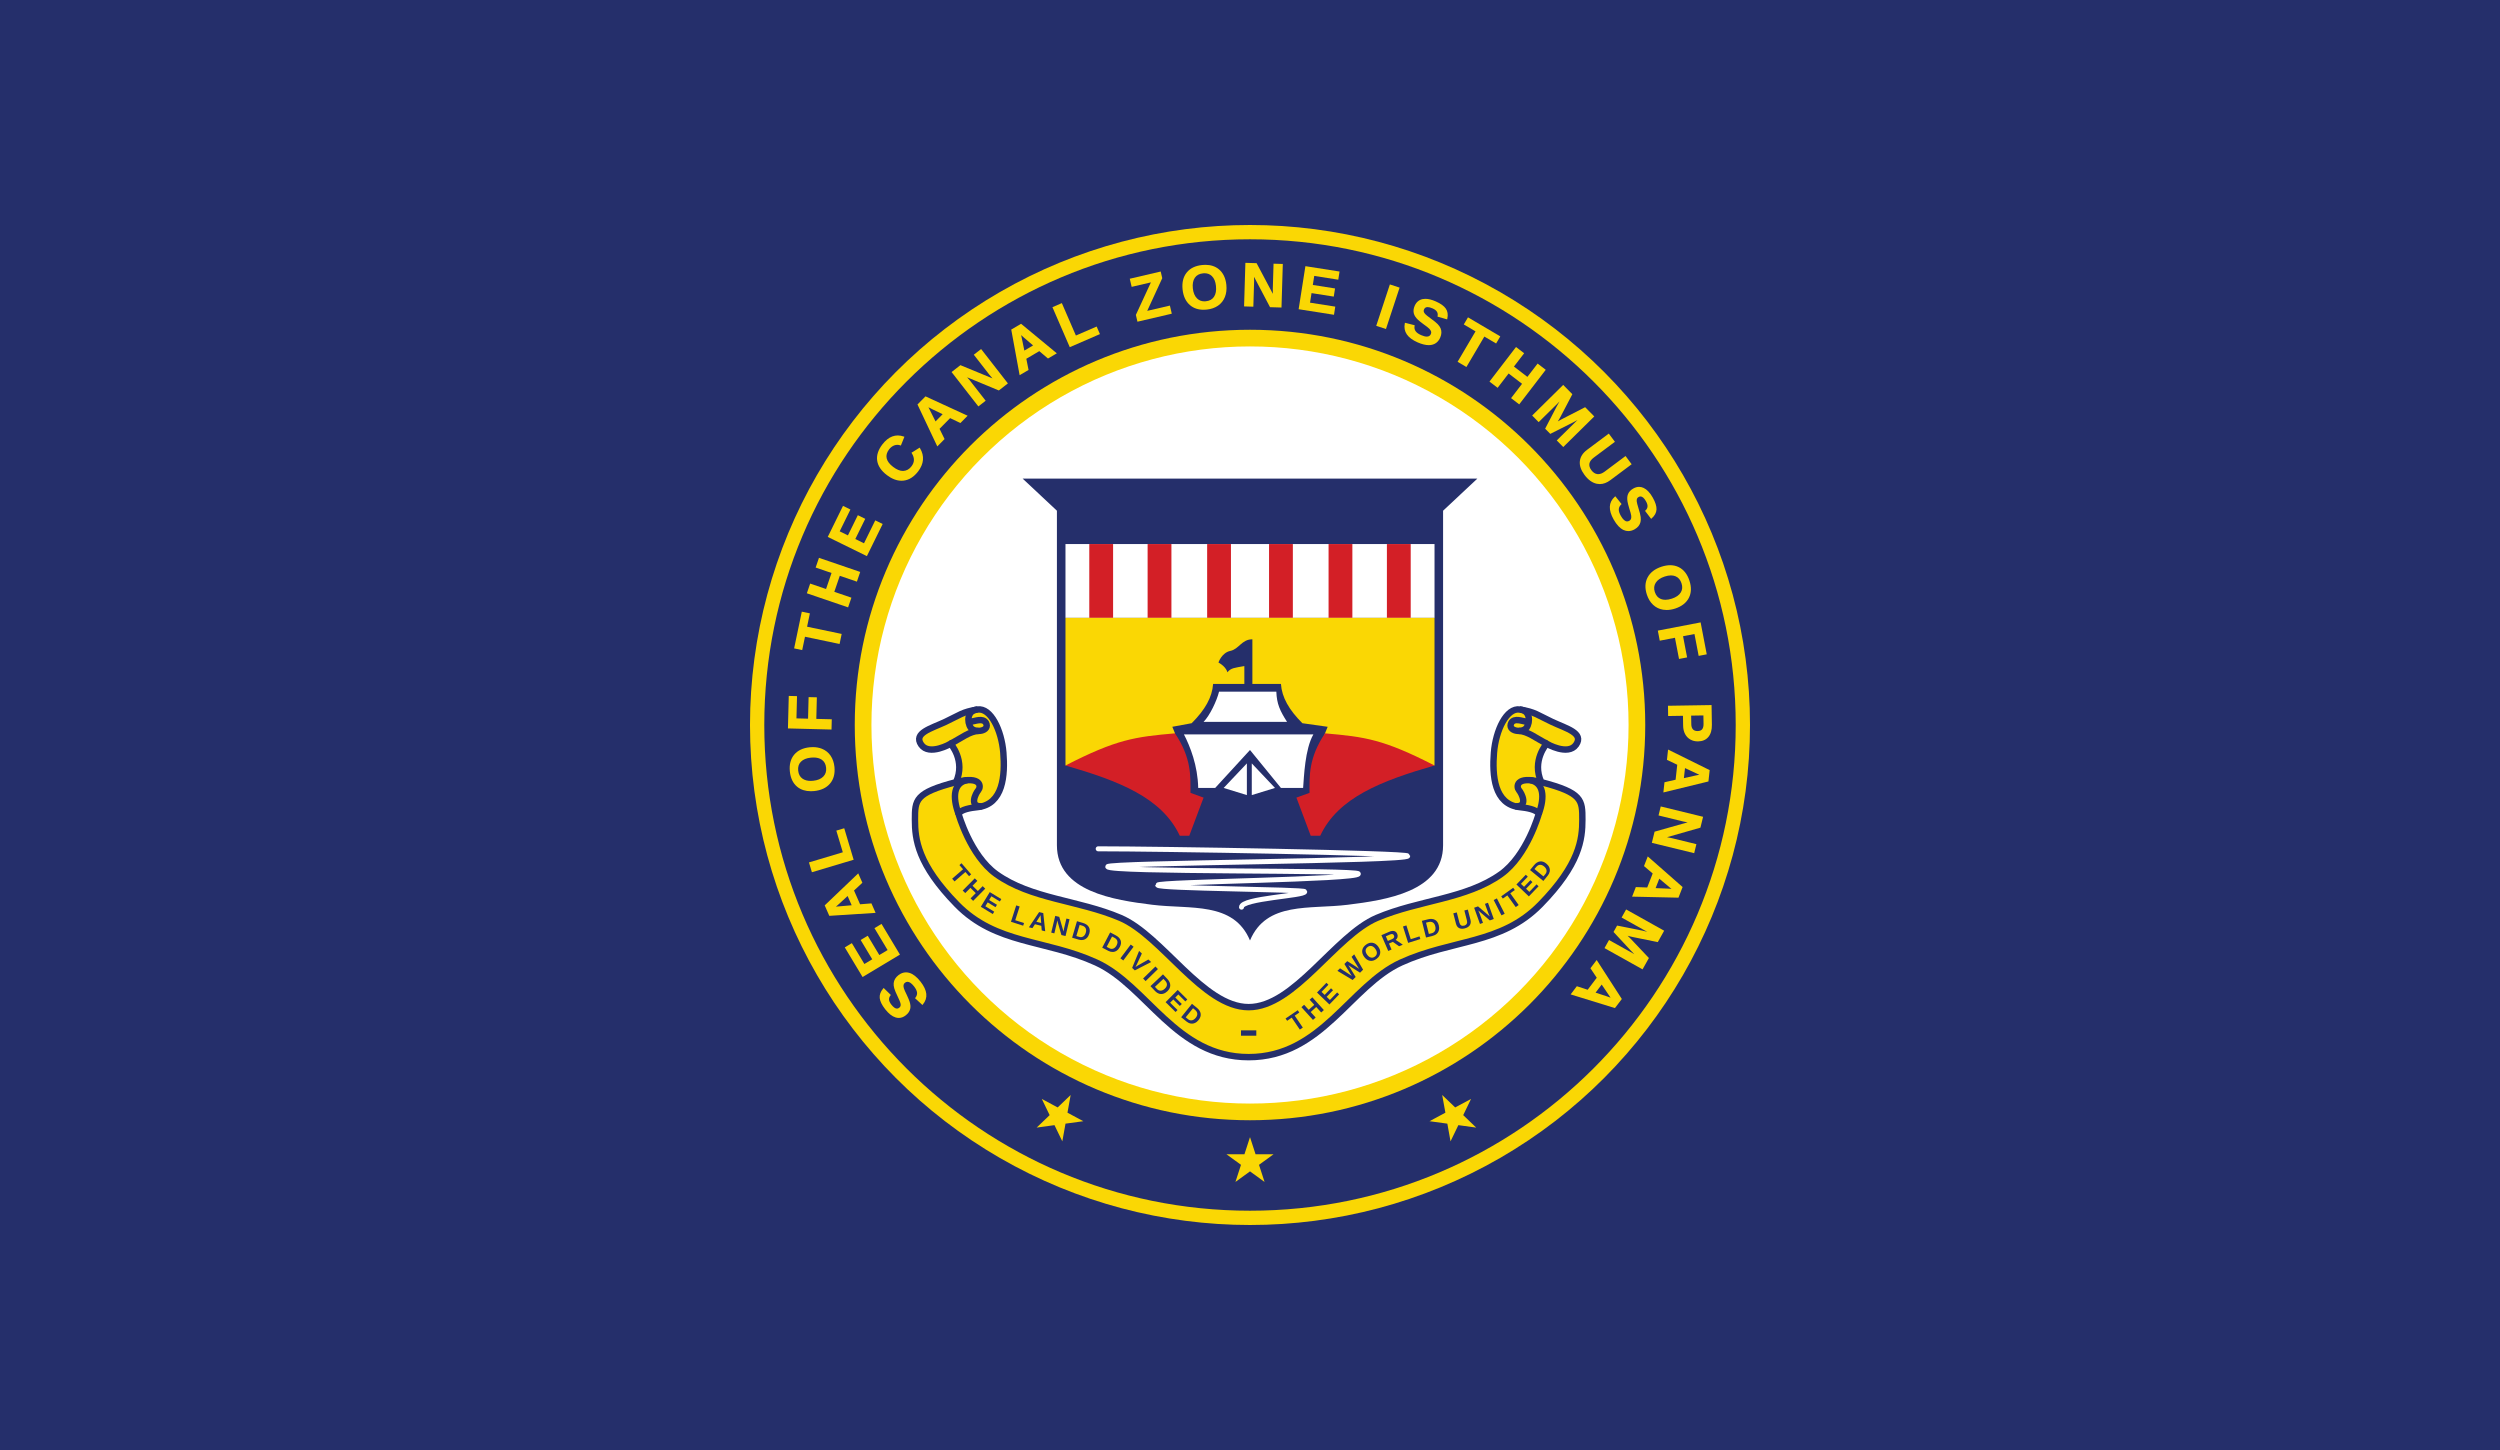 <svg xmlns="http://www.w3.org/2000/svg" xmlns:xlink="http://www.w3.org/1999/xlink" version="1.1" id="Layer_1" x="0px" y="0px" enable-background="new 0 0 350 203" xml:space="preserve" viewBox="0 0 350 203">
<g id="Layer_5">
	<rect fill="#252F6B" width="350" height="203"/>
</g>
<g id="Ring">
	<circle fill="#FAD704" cx="175" cy="101.5" r="70"/>
	<path fill="#252F6B" d="M175,33.5c-37.555,0-68,30.445-68,68c0,37.557,30.445,68,68,68c37.557,0,68-30.443,68-68   C243,63.945,212.557,33.5,175,33.5z M175,156.834c-30.56,0-55.334-24.773-55.334-55.334c0-30.56,24.774-55.334,55.334-55.334   c30.561,0,55.334,24.774,55.334,55.334C230.334,132.061,205.561,156.834,175,156.834z"/>
	<circle fill="#FFFFFF" cx="175" cy="101.5" r="53"/>
	<polygon fill="#FAD704" points="175,159.199 175.777,161.596 178.298,161.596 176.26,163.076 177.038,165.473 175,163.991    172.961,165.473 173.74,163.076 171.702,161.596 174.222,161.596  "/>
	<polygon fill="#FAD704" points="201.906,153.298 203.725,155.042 205.945,153.852 204.85,156.119 206.667,157.863 204.171,157.521    203.074,159.79 202.628,157.311 200.132,156.969 202.354,155.777  "/>
	<polygon fill="#FAD704" points="149.893,153.298 148.074,155.042 145.854,153.852 146.95,156.119 145.132,157.863 147.628,157.521    148.725,159.79 149.171,157.311 151.667,156.969 149.446,155.777  "/>
	<g>
		<path fill="#FAD704" d="M125.834,142.511c-0.146,0-0.296-0.022-0.447-0.067c-0.488-0.147-0.98-0.534-1.461-1.151    c-0.46-0.589-0.717-1.115-0.764-1.562c-0.048-0.457,0.114-0.906,0.482-1.334l0.069-0.08l1.007,0.979l-0.057,0.071    c-0.146,0.183-0.213,0.378-0.2,0.578c0.014,0.207,0.123,0.443,0.326,0.703c0.288,0.369,0.553,0.557,0.788,0.557l0,0    c0.109,0,0.213-0.04,0.317-0.121s0.165-0.169,0.188-0.27c0.025-0.106,0.018-0.236-0.021-0.385    c-0.04-0.158-0.167-0.457-0.375-0.892c-0.255-0.522-0.421-0.92-0.493-1.181c-0.074-0.271-0.1-0.504-0.079-0.713    s0.086-0.41,0.195-0.598c0.11-0.188,0.268-0.361,0.469-0.52c0.336-0.262,0.693-0.396,1.059-0.396c0.155,0,0.313,0.022,0.472,0.071    c0.523,0.154,1.052,0.57,1.573,1.238c0.475,0.609,0.744,1.183,0.799,1.701c0.056,0.53-0.104,1.027-0.474,1.479l-0.067,0.082    l-1.035-0.954l0.056-0.072c0.182-0.236,0.255-0.472,0.226-0.72c-0.031-0.252-0.17-0.537-0.414-0.851    c-0.338-0.434-0.648-0.652-0.921-0.652c-0.124,0-0.24,0.044-0.356,0.135c-0.113,0.088-0.178,0.189-0.198,0.311    c-0.022,0.129-0.009,0.281,0.041,0.453c0.052,0.181,0.194,0.504,0.423,0.963c0.194,0.42,0.318,0.717,0.376,0.896    c0.059,0.181,0.099,0.356,0.118,0.524c0.02,0.172,0.012,0.342-0.025,0.505c-0.038,0.161-0.107,0.319-0.208,0.472    s-0.238,0.297-0.411,0.432C126.502,142.389,126.173,142.511,125.834,142.511z"/>
		<polygon fill="#FAD704" points="118.27,132.636 119.26,132.04 121.013,134.96 122.113,134.3 120.492,131.6 121.482,131.004     123.104,133.705 124.264,133.009 122.423,129.941 123.413,129.348 125.994,133.645 120.762,136.785   "/>
		<path fill="#FAD704" d="M115.459,126.753l4.695-4.483l0.578,1.314l-1.17,1.087l0.848,1.929l1.591-0.127l0.583,1.328l-6.482,0.416    L115.459,126.753z M117.45,126.563l-0.426,0.373l0.117-0.016c0.128-0.016,0.827-0.076,2.094-0.182l-0.57-1.297L117.45,126.563z"/>
		<polygon fill="#FAD704" points="113.253,120.738 117.993,119.32 117.085,116.286 118.192,115.956 119.511,120.365     113.666,122.113   "/>
		<path fill="#FAD704" d="M113.516,110.771c-0.755,0-1.392-0.205-1.892-0.609c-0.599-0.485-0.95-1.215-1.045-2.17    c-0.095-0.954,0.109-1.739,0.606-2.336c0.496-0.594,1.231-0.944,2.186-1.039c0.149-0.016,0.295-0.021,0.437-0.021    c0.454,0,0.877,0.077,1.259,0.23c0.505,0.201,0.914,0.527,1.214,0.968c0.299,0.438,0.481,0.972,0.543,1.586    c0.094,0.946-0.115,1.729-0.623,2.324c-0.506,0.596-1.253,0.946-2.22,1.044C113.821,110.764,113.666,110.771,113.516,110.771z     M113.888,106.05c-0.119,0-0.243,0.007-0.373,0.021c-0.607,0.061-1.072,0.252-1.384,0.568c-0.311,0.316-0.437,0.721-0.386,1.237    c0.052,0.522,0.254,0.899,0.62,1.147c0.293,0.201,0.673,0.304,1.126,0.304c0.111,0,0.227-0.007,0.347-0.019    c0.618-0.062,1.094-0.258,1.416-0.582c0.321-0.324,0.453-0.729,0.403-1.232c-0.052-0.523-0.256-0.898-0.625-1.146    C114.738,106.15,114.353,106.05,113.888,106.05z"/>
		<polygon fill="#FAD704" points="110.312,101.98 110.427,97.429 111.582,97.458 111.503,100.574 113.129,100.615 113.205,97.596     114.36,97.625 114.284,100.644 116.449,100.699 116.413,102.135   "/>
		<polygon fill="#FAD704" points="111.178,90.774 112.252,85.633 113.383,85.87 112.992,87.739 117.834,88.751 117.541,90.157     112.699,89.144 112.309,91.01   "/>
		<polygon fill="#FAD704" points="112.959,83.06 113.423,81.701 115.647,82.461 116.415,80.217 114.191,79.457 114.655,78.098     120.429,80.071 119.965,81.43 117.571,80.612 116.804,82.856 119.198,83.674 118.733,85.033   "/>
		<polygon fill="#FAD704" points="115.886,75.168 118.021,70.823 119.058,71.332 117.556,74.388 118.708,74.954 120.096,72.127     121.133,72.636 119.744,75.463 120.959,76.061 122.537,72.85 123.574,73.359 121.363,77.858   "/>
		<path fill="#FAD704" d="M126.208,67.304c-0.667,0-1.353-0.264-2.037-0.783c-0.79-0.6-1.248-1.277-1.363-2.012    c-0.115-0.737,0.125-1.504,0.714-2.279c0.429-0.564,0.9-0.944,1.4-1.129c0.248-0.091,0.505-0.138,0.766-0.138    c0.27,0,0.55,0.05,0.832,0.148l0.099,0.034l-0.498,1.234l-0.091-0.033c-0.131-0.048-0.266-0.072-0.399-0.072    c-0.139,0-0.281,0.026-0.423,0.077c-0.282,0.102-0.531,0.293-0.739,0.567c-0.318,0.418-0.431,0.836-0.337,1.244    c0.095,0.415,0.402,0.821,0.912,1.208c0.495,0.375,0.958,0.565,1.379,0.565c0.495-0.021,0.875-0.243,1.194-0.663    c0.427-0.563,0.44-1.153,0.041-1.804l-0.052-0.084l1.146-0.718l0.052,0.088c0.323,0.545,0.461,1.098,0.409,1.642    c-0.051,0.541-0.274,1.074-0.663,1.586c-0.589,0.775-1.275,1.214-2.042,1.304C126.41,67.298,126.309,67.304,126.208,67.304z"/>
		<path fill="#FAD704" d="M128.446,56.627l1.123-1.137l5.899,2.712l-1.01,1.022l-1.441-0.688l-1.481,1.499l0.705,1.433l-1.019,1.031    L128.446,56.627z M130.034,57.117c0.062,0.114,0.375,0.741,0.941,1.88l0.996-1.008l-1.49-0.717l-0.501-0.257    C129.997,57.047,130.015,57.082,130.034,57.117z"/>
		<path fill="#FAD704" d="M133.22,52.087l1.238-0.965l4.493,1.854c-0.166-0.182-0.316-0.358-0.449-0.529l-2.17-2.786l1.023-0.797    l3.75,4.813l-1.268,0.988l-4.438-1.844c0.159,0.173,0.29,0.325,0.393,0.457l2.201,2.825L136.97,56.9L133.22,52.087z"/>
		<path fill="#FAD704" d="M141.574,46.14l1.377-0.81l5.005,4.135l-1.239,0.729l-1.216-1.034l-1.816,1.068l0.313,1.565l-1.25,0.735    L141.574,46.14z M142.984,47.021c0.03,0.126,0.172,0.813,0.426,2.059l1.221-0.718l-1.256-1.076l-0.42-0.379L142.984,47.021z"/>
		<polygon fill="#FAD704" points="147.341,43.006 148.658,42.435 150.625,46.975 153.532,45.715 153.99,46.774 149.768,48.605   "/>
		<polygon fill="#FAD704" points="159.021,44.089 161.128,39.532 158.432,40.161 158.166,39.023 162.498,38.013 162.715,38.947     160.612,43.521 163.786,42.78 164.051,43.917 159.243,45.039   "/>
		<path fill="#FAD704" d="M168.491,43.367c-0.747,0-1.38-0.215-1.881-0.639c-0.597-0.504-0.951-1.25-1.05-2.216    c-0.099-0.965,0.096-1.758,0.579-2.358c0.483-0.601,1.211-0.955,2.166-1.053c0.158-0.016,0.312-0.024,0.46-0.024    c0.748,0,1.38,0.21,1.878,0.623c0.597,0.495,0.949,1.229,1.047,2.182c0.064,0.625-0.004,1.196-0.204,1.697    c-0.2,0.505-0.524,0.914-0.964,1.216c-0.437,0.3-0.969,0.485-1.583,0.548C168.784,43.359,168.635,43.367,168.491,43.367z     M168.642,38.255c-0.071,0-0.144,0.004-0.218,0.012c-0.524,0.054-0.899,0.258-1.148,0.623c-0.249,0.366-0.343,0.862-0.279,1.474    c0.063,0.618,0.261,1.094,0.587,1.415c0.28,0.276,0.617,0.41,1.028,0.41c0.066,0,0.135-0.003,0.205-0.011    c0.523-0.053,0.898-0.259,1.145-0.628c0.247-0.369,0.339-0.88,0.273-1.518c-0.063-0.607-0.255-1.072-0.574-1.382    C169.394,38.388,169.051,38.255,168.642,38.255z"/>
		<path fill="#FAD704" d="M177.805,43.006l-2.24-4.253c0.012,0.235,0.016,0.436,0.011,0.603l-0.108,3.58l-1.297-0.039l0.183-6.1    l1.569,0.047l2.277,4.293c-0.012-0.246-0.016-0.478-0.008-0.693l0.104-3.529l1.297,0.039l-0.184,6.1L177.805,43.006z"/>
		<polygon fill="#FAD704" points="181.809,43.291 182.755,37.263 187.537,38.015 187.357,39.156 183.993,38.627 183.795,39.894     186.906,40.384 186.727,41.524 183.615,41.035 183.404,42.373 186.938,42.928 186.759,44.07   "/>
		
			<rect x="191.227" y="42.26" transform="matrix(0.313 -0.95 0.95 0.313 92.671 214.054)" fill="#FAD704" width="6.102" height="1.434"/>
		<path fill="#FAD704" d="M200.021,48.319c-0.446,0-0.97-0.13-1.554-0.386c-0.708-0.311-1.217-0.688-1.512-1.119    c-0.3-0.441-0.396-0.954-0.285-1.525l0.021-0.104l1.365,0.349l-0.016,0.09c-0.048,0.294-0.001,0.536,0.145,0.74    c0.146,0.207,0.402,0.392,0.767,0.552c0.317,0.139,0.586,0.209,0.801,0.209c0.276,0,0.463-0.118,0.569-0.36    c0.058-0.131,0.066-0.251,0.027-0.367c-0.043-0.124-0.127-0.251-0.252-0.379c-0.13-0.133-0.408-0.351-0.83-0.647    c-0.369-0.276-0.619-0.479-0.754-0.607c-0.14-0.132-0.257-0.268-0.354-0.407c-0.101-0.143-0.173-0.296-0.218-0.456    c-0.043-0.162-0.059-0.335-0.041-0.515c0.017-0.18,0.068-0.373,0.156-0.574c0.228-0.518,0.603-0.833,1.114-0.938    c0.123-0.025,0.254-0.038,0.39-0.038c0.418,0,0.902,0.12,1.442,0.358c0.687,0.3,1.161,0.641,1.415,1.012    c0.259,0.379,0.329,0.851,0.208,1.403l-0.022,0.104l-1.352-0.386l0.016-0.089c0.043-0.233,0.01-0.432-0.1-0.605    c-0.109-0.176-0.318-0.332-0.619-0.464c-0.27-0.117-0.497-0.177-0.681-0.177c-0.241,0-0.405,0.104-0.499,0.319    c-0.053,0.118-0.064,0.228-0.037,0.327c0.029,0.106,0.098,0.217,0.201,0.329c0.109,0.12,0.363,0.323,0.752,0.605    c0.48,0.345,0.807,0.609,0.994,0.806c0.189,0.2,0.328,0.398,0.408,0.589c0.08,0.195,0.119,0.403,0.11,0.618    c-0.007,0.215-0.063,0.443-0.166,0.679c-0.245,0.558-0.646,0.899-1.192,1.013C200.311,48.305,200.168,48.319,200.021,48.319z"/>
		<polygon fill="#FAD704" points="204.063,50.653 206.572,46.391 204.932,45.423 205.518,44.428 210.041,47.094 209.455,48.089     207.809,47.119 205.298,51.381   "/>
		<polygon fill="#FAD704" points="211.55,55.74 213.09,53.732 211.208,52.288 209.668,54.295 208.527,53.421 212.243,48.58     213.383,49.454 211.952,51.318 213.834,52.763 215.266,50.898 216.404,51.772 212.689,56.613   "/>
		<path fill="#FAD704" d="M217.945,61.661l2.793-2.753c0.019-0.018,0.057-0.053,0.115-0.106c-0.283,0.157-0.502,0.275-0.658,0.354    l-3.156,1.588l-0.719-0.729l1.629-3.134l0.383-0.677c-0.131,0.139-0.23,0.243-0.3,0.311l-2.618,2.583l-0.911-0.924l4.345-4.286    l1.282,1.301l-1.642,3.134l-0.164,0.292l-0.229,0.381l0.53-0.295l3.296-1.696L223.2,58.3l-4.345,4.286L217.945,61.661z"/>
		<path fill="#FAD704" d="M223.973,67.771c-0.138,0-0.277-0.014-0.414-0.042c-0.627-0.128-1.207-0.542-1.722-1.23    c-0.5-0.67-0.722-1.316-0.659-1.922c0.063-0.607,0.402-1.148,1.016-1.606l3.037-2.268l0.858,1.15l-2.96,2.21    c-0.352,0.263-0.559,0.546-0.613,0.841c-0.055,0.292,0.039,0.602,0.276,0.922c0.25,0.333,0.526,0.513,0.845,0.549    c0.037,0.004,0.075,0.006,0.113,0.006c0.283,0,0.586-0.118,0.898-0.352l2.928-2.186l0.857,1.151l-2.986,2.23    C224.962,67.587,224.466,67.771,223.973,67.771z"/>
		<path fill="#FAD704" d="M227.968,74.353c-0.229,0-0.456-0.053-0.678-0.156c-0.494-0.23-0.956-0.721-1.374-1.458    c-0.38-0.673-0.563-1.278-0.539-1.801c0.021-0.532,0.253-1,0.686-1.392l0.078-0.071l0.883,1.095l-0.065,0.063    c-0.214,0.207-0.321,0.429-0.329,0.678c-0.006,0.254,0.09,0.558,0.284,0.901c0.296,0.522,0.595,0.787,0.89,0.787    c0.096,0,0.196-0.029,0.299-0.086c0.123-0.07,0.203-0.162,0.24-0.278c0.041-0.124,0.051-0.276,0.026-0.454    c-0.024-0.186-0.117-0.527-0.276-1.014c-0.13-0.443-0.21-0.755-0.24-0.939c-0.031-0.189-0.045-0.368-0.039-0.538    c0.006-0.172,0.039-0.338,0.099-0.494c0.062-0.156,0.153-0.303,0.274-0.438c0.121-0.134,0.279-0.257,0.471-0.366    c0.271-0.154,0.547-0.232,0.814-0.232c0.215,0,0.43,0.05,0.641,0.149c0.461,0.217,0.891,0.673,1.275,1.354    c0.367,0.65,0.545,1.208,0.524,1.657c-0.021,0.459-0.246,0.879-0.673,1.249l-0.08,0.07l-0.852-1.119l0.065-0.062    c0.173-0.162,0.267-0.34,0.282-0.544c0.018-0.206-0.057-0.455-0.219-0.742c-0.252-0.445-0.508-0.67-0.763-0.67    c-0.086,0-0.176,0.026-0.269,0.078c-0.112,0.064-0.187,0.143-0.225,0.239c-0.039,0.103-0.052,0.232-0.035,0.384    c0.017,0.164,0.098,0.479,0.239,0.935c0.179,0.565,0.281,0.971,0.313,1.241c0.031,0.275,0.023,0.516-0.027,0.716    c-0.049,0.202-0.145,0.391-0.279,0.563c-0.136,0.168-0.316,0.317-0.541,0.444C228.557,74.268,228.258,74.353,227.968,74.353z"/>
		<path fill="#FAD704" d="M233.333,85.399c-0.172,0-0.34-0.014-0.506-0.041c-0.536-0.088-1.005-0.318-1.394-0.684    c-0.388-0.362-0.682-0.844-0.873-1.43c-0.297-0.905-0.262-1.714,0.105-2.405c0.365-0.691,1.02-1.195,1.941-1.498    c0.431-0.141,0.842-0.212,1.222-0.212c0.435,0,0.839,0.093,1.206,0.276c0.689,0.345,1.189,0.98,1.488,1.892    c0.3,0.912,0.271,1.723-0.086,2.412c-0.356,0.688-1,1.188-1.91,1.488C234.117,85.33,233.715,85.399,233.333,85.399z     M233.93,80.558c-0.264,0-0.557,0.053-0.871,0.156c-0.59,0.193-1.013,0.488-1.257,0.875c-0.243,0.387-0.284,0.809-0.128,1.29    c0.165,0.5,0.445,0.822,0.858,0.984c0.187,0.073,0.395,0.11,0.618,0.11l0,0c0.276,0,0.588-0.056,0.924-0.166    c0.578-0.19,0.992-0.477,1.228-0.854c0.236-0.377,0.271-0.799,0.11-1.292c-0.165-0.5-0.444-0.824-0.854-0.988    C234.368,80.597,234.157,80.558,233.93,80.558z"/>
		<polygon fill="#FAD704" points="234.492,89.288 232.365,89.696 232.096,88.286 238.087,87.135 238.945,91.606 237.813,91.824     237.225,88.763 235.627,89.07 236.195,92.036 235.063,92.254   "/>
		<path fill="#FAD704" d="M237.682,103.794c-0.377,0-0.724-0.086-1.027-0.257c-0.316-0.178-0.567-0.438-0.744-0.771    c-0.176-0.332-0.268-0.733-0.273-1.19l-0.023-1.366l-2.077,0.034l-0.022-1.436l6.103-0.099l0.044,2.751    c0.012,0.729-0.151,1.302-0.484,1.704c-0.338,0.409-0.824,0.621-1.445,0.63L237.682,103.794z M236.782,101.401    c0.005,0.313,0.085,0.553,0.237,0.716c0.149,0.156,0.357,0.232,0.639,0.232c0.306-0.004,0.508-0.086,0.641-0.248    c0.137-0.167,0.202-0.422,0.197-0.763l-0.02-1.178l-1.715,0.028L236.782,101.401z"/>
		<path fill="#FAD704" d="M233.027,109.516l1.557-0.356l0.229-2.095l-1.441-0.686l0.158-1.441l5.824,2.879l-0.174,1.588    l-6.309,1.539L233.027,109.516z M235.745,108.938l1.614-0.362l0.555-0.111l-0.109-0.045c-0.119-0.051-0.755-0.347-1.904-0.888    L235.745,108.938z"/>
		<path fill="#FAD704" d="M231.258,117.997l0.383-1.562l4.627-1.308c-0.232-0.037-0.431-0.075-0.594-0.114l-3.479-0.851l0.308-1.261    l5.929,1.449l-0.373,1.523l-4.675,1.334c0.241,0.039,0.47,0.085,0.681,0.137l3.431,0.838l-0.31,1.262L231.258,117.997z"/>
		<path fill="#FAD704" d="M228.495,125.529l0.521-1.34l1.596,0.06l0.765-1.963l-1.216-1.035l0.525-1.353l4.879,4.287l-0.578,1.489    L228.495,125.529z M233.441,124.404l0.565,0.037l-0.095-0.073c-0.104-0.08-0.639-0.53-1.61-1.351l-0.514,1.318L233.441,124.404z"/>
		<path fill="#FAD704" d="M224.63,132.734l0.634-1.133l3.422,1.914c0.021,0.014,0.065,0.041,0.133,0.08    c-0.229-0.226-0.402-0.402-0.521-0.531l-2.404-2.588l0.5-0.896l3.465,0.692l0.76,0.179c-0.172-0.089-0.301-0.155-0.385-0.203    l-3.209-1.794l0.633-1.133l5.326,2.979l-0.893,1.596l-3.468-0.705l-0.326-0.073l-0.43-0.115l0.432,0.429l2.548,2.691l-0.89,1.589    L224.63,132.734z"/>
		<path fill="#FAD704" d="M219.889,139.217l0.866-1.146l1.519,0.494l1.271-1.681l-0.886-1.327l0.876-1.156l3.521,5.459l-0.966,1.273    L219.889,139.217z M224.954,139.486l0.53,0.188c-0.022-0.03-0.045-0.062-0.067-0.094c-0.076-0.104-0.469-0.685-1.179-1.741    l-0.855,1.131L224.954,139.486z"/>
	</g>
</g>
<g id="Shield">
	<path fill="#252F6B" d="M174.999,67h-31.833l4.802,4.5v46.833c0,6.5,8.002,7.668,13.338,8.334c5.335,0.666,11.381-0.5,13.694,5   c2.313-5.5,8.359-4.334,13.693-5c5.336-0.666,13.339-1.834,13.339-8.334V71.5l4.802-4.5H174.999z"/>
	<rect x="149.167" y="76.167" fill="#FFFFFF" width="51.666" height="10.333"/>
	<g>
		<rect x="169" y="76.167" fill="#D31F26" width="3.333" height="10.333"/>
		<rect x="160.666" y="76.167" fill="#D31F26" width="3.333" height="10.333"/>
		<rect x="152.5" y="76.167" fill="#D31F26" width="3.333" height="10.333"/>
		<rect x="177.666" y="76.167" fill="#D31F26" width="3.333" height="10.333"/>
		<rect x="186" y="76.167" fill="#D31F26" width="3.332" height="10.333"/>
		<rect x="194.166" y="76.167" fill="#D31F26" width="3.333" height="10.333"/>
	</g>
	<path fill="#FAD704" d="M149.167,86.5v20.667h15.097l0.235-4.5l-0.375-0.917l2.709-0.5c1.875-1.875,2.875-3.625,3-5.5h4.375v-2.5   c-1.375,0.25-1.875,0.25-2.375,0.875c0,0-0.125-0.75-1.25-1.375c0,0,0.458-1.375,1.667-1.625s1.583-1.625,3.083-1.625v6.25h4   c0.125,1.875,1.125,3.625,3,5.5l3.541,0.5l-0.375,0.917l-1.265,4.5h16.598V86.5H149.167z"/>
	<path fill="#D31F26" d="M149.167,107.167c7.166-3.667,9.666-4,15.333-4.5c2.333,3.5,2.167,6,2.167,8.333l1.833,0.667l-2,5.333   h-1.333C162.666,111.667,156.667,109.334,149.167,107.167z"/>
	<path fill="#D31F26" d="M200.832,107.167c-7.166-3.667-9.666-4-15.333-4.5c-2.333,3.5-2.166,6-2.166,8.333l-1.834,0.667l2,5.333   h1.334C187.333,111.667,193.331,109.334,200.832,107.167z"/>
	<g>
		<path fill="#FFFFFF" d="M170.666,96.833c-0.292,1.229-1.292,3.354-2.167,4.229h11.688c-1-1.563-1.438-2.521-1.5-4.229H170.666z"/>
		<path fill="#FFFFFF" d="M167.749,110.313c-0.063-3.125-1.125-5.813-2-7.5h18.125c-1.188,2.063-1.313,5.938-1.438,7.5h-3.104    L174.999,105l-4.875,5.313H167.749z"/>
		<polygon fill="#FFFFFF" points="174.562,106.875 174.562,111.313 171.312,110.313   "/>
		<polygon fill="#FFFFFF" points="175.249,106.875 175.249,111.313 178.499,110.313   "/>
	</g>
	<path fill="none" stroke="#FFFFFF" stroke-width="0.7" stroke-linecap="round" stroke-miterlimit="10" d="M153.749,118.834   c8.5,0,43.334,0.583,43.334,1c0,0.75-42,0.916-42,1.5c0,0.833,35.083,0.416,35.083,1c0,0.833-28.083,1.083-28.083,1.583   s20.583,0.583,20.583,0.917c0,0.583-8.854,0.916-8.854,2.166"/>
</g>
<g id="Ribbon">
	<path fill="#FAD704" stroke="#252F6B" stroke-width="0.9" stroke-miterlimit="10" d="M215.779,109.5   c-1.375-3,0.75-5.375,0.75-5.375s3,1.75,4.125,0.125s-1.375-2.25-3.375-3.188s-2.375-1.395-4.5-1.729   c-1.852-0.291-3.375,2.916-3.625,6.041s0,7.25,3.625,7.625c0.906,0.094,2.343,0.317,2.646,0.94c0,0-1.615,5.81-5.271,8.435   c-4.875,3.5-11.5,3.625-17.375,6.125S181.218,141,174.812,141c-6.406,0-12.094-10-17.969-12.5s-12.5-2.625-17.375-6.125   c-3.656-2.625-5.271-8.436-5.271-8.436c0.305-0.623,1.74-0.847,2.646-0.939c3.625-0.375,3.875-4.5,3.625-7.625   s-1.773-6.332-3.625-6.041c-2.125,0.334-2.5,0.791-4.5,1.729s-4.5,1.563-3.375,3.188s4.125-0.125,4.125-0.125   s2.125,2.375,0.75,5.375c-5.75,1.5-5.75,2.5-5.75,5.25s0.375,6.25,5.875,11.875s12.375,4.875,19.5,8.125S164.593,148,174.812,148   s14.219-10,21.344-13.25s14-2.5,19.5-8.125s5.875-9.125,5.875-11.875S221.529,111,215.779,109.5z"/>
	<path fill="none" stroke="#252F6B" stroke-width="0.9" stroke-miterlimit="10" d="M137.486,112.884   c-1.893,0.116-0.893-1.821-0.518-2.259s0.5-2.063-3.125-1.125"/>
	<path fill="none" stroke="#252F6B" stroke-width="0.9" stroke-miterlimit="10" d="M135.405,109.213   c-1.87,0.368-2.103,2.301-1.208,4.729"/>
	<path fill="none" stroke="#252F6B" stroke-width="0.9" stroke-miterlimit="10" d="M136.843,99.334   c-1.438,0.104-1.5,1.729-0.938,2.541c0.562,0.813,2.75,0.5,2.125-0.688c-0.438-0.688-1.438-0.25-2.188-0.125"/>
	<path fill="#FAD704" stroke="#252F6B" stroke-width="0.9" stroke-miterlimit="10" d="M136.99,102.328   c-1.209,0.047-2.397,0.984-3.897,1.797"/>
	<path fill="none" stroke="#252F6B" stroke-width="0.9" stroke-miterlimit="10" d="M212.139,112.884   c1.893,0.116,0.893-1.821,0.518-2.259s-0.5-2.063,3.125-1.125"/>
	<path fill="none" stroke="#252F6B" stroke-width="0.9" stroke-miterlimit="10" d="M214.218,109.213   c1.87,0.368,2.104,2.301,1.209,4.729"/>
	<path fill="none" stroke="#252F6B" stroke-width="0.9" stroke-miterlimit="10" d="M212.779,99.334   c1.438,0.104,1.5,1.729,0.938,2.541c-0.562,0.813-2.75,0.5-2.125-0.688c0.438-0.688,1.438-0.25,2.188-0.125"/>
	<path fill="#FAD704" stroke="#252F6B" stroke-width="0.9" stroke-miterlimit="10" d="M212.634,102.328   c1.209,0.047,2.396,0.984,3.896,1.797"/>
	<g>
		<g>
			<path fill="#252F6B" d="M181.259,142.191l1.136,1.67l-0.418,0.283l-1.135-1.67l-0.643,0.438l-0.221-0.322l1.705-1.157     l0.219,0.321L181.259,142.191z"/>
			<path fill="#252F6B" d="M184.966,141.747l-0.692-0.767l-0.777,0.705l0.693,0.766l-0.375,0.338l-1.615-1.785l0.374-0.338     l0.644,0.71l0.777-0.704l-0.643-0.71l0.373-0.339l1.615,1.785L184.966,141.747z"/>
			<path fill="#252F6B" d="M186.117,140.626l-1.734-1.67l1.313-1.364l0.281,0.271l-0.963,1.001l0.436,0.42l0.892-0.927l0.28,0.271     l-0.893,0.927l0.457,0.439l1.014-1.053l0.279,0.271L186.117,140.626z"/>
			<path fill="#252F6B" d="M190.835,135.758l-0.426,0.42l-1.21-0.763c-0.145-0.089-0.288-0.188-0.434-0.296     c0.086,0.126,0.149,0.223,0.191,0.29c0.043,0.067,0.322,0.524,0.84,1.37l-0.426,0.421l-2.133-1.28l0.365-0.357l1.34,0.862     l0.318,0.212c-0.088-0.135-0.172-0.265-0.252-0.388c-0.08-0.124-0.345-0.556-0.794-1.292l0.401-0.396l1.115,0.699     c0.086,0.051,0.267,0.178,0.543,0.377l-0.108-0.171l-0.211-0.344l-0.733-1.158l0.364-0.358L190.835,135.758z"/>
			<path fill="#252F6B" d="M192.951,132.523c0.148,0.201,0.238,0.408,0.271,0.621c0.032,0.211,0.004,0.412-0.084,0.604     c-0.09,0.189-0.232,0.357-0.432,0.504c-0.305,0.225-0.609,0.311-0.915,0.258c-0.306-0.052-0.571-0.234-0.802-0.547     c-0.229-0.311-0.32-0.617-0.276-0.918c0.045-0.302,0.222-0.564,0.528-0.791c0.308-0.227,0.611-0.314,0.915-0.266     C192.46,132.036,192.725,132.217,192.951,132.523z M192.536,132.828c-0.153-0.209-0.323-0.337-0.511-0.383     c-0.187-0.047-0.369-0.004-0.549,0.129c-0.182,0.134-0.277,0.296-0.291,0.486c-0.013,0.19,0.06,0.392,0.215,0.604     c0.156,0.213,0.33,0.343,0.521,0.391c0.191,0.049,0.375,0.008,0.551-0.121c0.182-0.134,0.277-0.295,0.289-0.488     C192.773,133.254,192.698,133.048,192.536,132.828z"/>
			<path fill="#252F6B" d="M195.875,132.477l-0.877-0.617l-0.542,0.234l0.362,0.84l-0.463,0.2l-0.957-2.21l1.104-0.479     c0.265-0.113,0.491-0.146,0.685-0.094c0.191,0.051,0.334,0.184,0.427,0.396c0.065,0.155,0.081,0.308,0.04,0.458     c-0.038,0.15-0.125,0.275-0.26,0.376l1,0.67L195.875,132.477z M195.156,130.968c-0.092-0.212-0.273-0.26-0.547-0.142     l-0.592,0.257l0.282,0.651l0.604-0.262c0.13-0.057,0.216-0.129,0.257-0.216C195.204,131.17,195.202,131.073,195.156,130.968z"/>
			<path fill="#252F6B" d="M197.141,132.004l-0.724-2.297l0.481-0.15l0.604,1.926l1.231-0.389l0.117,0.372L197.141,132.004z"/>
			<path fill="#252F6B" d="M201.43,129.549c0.062,0.24,0.065,0.463,0.016,0.666c-0.049,0.203-0.148,0.374-0.299,0.512     c-0.148,0.14-0.336,0.235-0.559,0.291l-0.945,0.235l-0.582-2.337l0.847-0.21c0.394-0.099,0.723-0.075,0.987,0.069     C201.159,128.921,201.338,129.178,201.43,129.549z M200.938,129.671c-0.063-0.251-0.176-0.426-0.338-0.524     c-0.164-0.101-0.367-0.119-0.608-0.061l-0.347,0.087l0.394,1.58l0.415-0.104c0.21-0.051,0.357-0.166,0.445-0.342     S200.999,129.92,200.938,129.671z"/>
			<path fill="#252F6B" d="M205.064,129.975c-0.32,0.082-0.586,0.066-0.797-0.047c-0.211-0.111-0.354-0.313-0.43-0.604l-0.375-1.459     l0.488-0.125l0.365,1.42c0.048,0.185,0.127,0.313,0.238,0.386c0.112,0.072,0.254,0.087,0.424,0.044     c0.174-0.045,0.297-0.13,0.363-0.254c0.068-0.124,0.078-0.278,0.03-0.466l-0.36-1.403l0.487-0.125l0.369,1.433     c0.075,0.297,0.044,0.55-0.097,0.76C205.633,129.74,205.396,129.889,205.064,129.975z"/>
			<path fill="#252F6B" d="M208.574,128.859l-1.614-1.391c0.08,0.162,0.14,0.295,0.177,0.397l0.479,1.337l-0.421,0.15l-0.815-2.266     l0.542-0.195l1.635,1.398c-0.078-0.154-0.141-0.299-0.188-0.432l-0.475-1.316l0.422-0.152l0.814,2.268L208.574,128.859z"/>
			<path fill="#252F6B" d="M210.206,128.15l-1.091-2.146l0.449-0.229l1.09,2.147L210.206,128.15z"/>
			<path fill="#252F6B" d="M211.438,125.057l1.176,1.643l-0.41,0.293l-1.176-1.641l-0.631,0.451l-0.228-0.316l1.677-1.199     l0.227,0.316L211.438,125.057z"/>
			<path fill="#252F6B" d="M214.037,125.496l-1.739-1.666l1.312-1.367l0.281,0.27l-0.961,1.004l0.437,0.418l0.889-0.928l0.281,0.271     l-0.89,0.928l0.459,0.438l1.01-1.055l0.281,0.271L214.037,125.496z"/>
			<path fill="#252F6B" d="M216.484,120.902c0.192,0.156,0.33,0.332,0.41,0.524c0.082,0.192,0.104,0.39,0.066,0.589     c-0.038,0.2-0.13,0.389-0.275,0.567l-0.617,0.753l-1.861-1.527l0.553-0.675c0.258-0.313,0.536-0.491,0.836-0.532     C215.895,120.559,216.189,120.66,216.484,120.902z M216.164,121.295c-0.2-0.164-0.396-0.236-0.586-0.22s-0.365,0.122-0.523,0.315     l-0.227,0.274l1.259,1.033l0.271-0.33c0.138-0.167,0.188-0.349,0.154-0.541C216.479,121.634,216.361,121.457,216.164,121.295z"/>
		</g>
	</g>
	<g>
		<g>
			<path fill="#252F6B" d="M135.157,122.078l-1.525,1.322l-0.33-0.381l1.525-1.322l-0.509-0.588l0.294-0.256l1.35,1.559     l-0.294,0.255L135.157,122.078z"/>
			<path fill="#252F6B" d="M135.879,125.771l0.727-0.733l-0.745-0.739l-0.727,0.733l-0.358-0.354l1.695-1.711l0.358,0.355     l-0.675,0.681l0.746,0.739l0.675-0.682l0.358,0.354l-1.695,1.71L135.879,125.771z"/>
			<path fill="#252F6B" d="M137.313,126.948l1.254-2.056l1.616,0.985l-0.203,0.333l-1.186-0.725l-0.315,0.517l1.097,0.67     l-0.203,0.332l-1.097-0.669l-0.331,0.541l1.246,0.762l-0.203,0.332L137.313,126.948z"/>
			<path fill="#252F6B" d="M141.535,129.048l0.736-2.293l0.48,0.154l-0.617,1.922l1.23,0.396l-0.119,0.371L141.535,129.048z"/>
			<path fill="#252F6B" d="M145.844,130.259l-0.06-0.647l-0.891-0.221l-0.354,0.547l-0.49-0.121l1.43-2.127l0.578,0.143l0.272,2.547     L145.844,130.259z M145.679,128.12l-0.019,0.032c-0.021,0.037-0.045,0.08-0.073,0.127c-0.028,0.048-0.192,0.304-0.493,0.77     l0.672,0.166l-0.065-0.729l-0.016-0.243L145.679,128.12z"/>
			<path fill="#252F6B" d="M148.598,130.907l-0.587-2.048c-0.022,0.18-0.046,0.322-0.071,0.43l-0.332,1.381l-0.436-0.104     l0.562-2.342l0.56,0.135l0.599,2.065c0.02-0.172,0.047-0.327,0.08-0.464l0.327-1.361l0.436,0.104l-0.562,2.342L148.598,130.907z"/>
			<path fill="#252F6B" d="M152.5,130.712c-0.07,0.238-0.178,0.433-0.324,0.583c-0.146,0.148-0.318,0.247-0.517,0.29     c-0.199,0.044-0.409,0.033-0.629-0.032l-0.934-0.275l0.681-2.31l0.836,0.246c0.389,0.115,0.661,0.302,0.816,0.562     C152.584,130.034,152.608,130.348,152.5,130.712z M152.013,130.568c0.073-0.248,0.064-0.457-0.026-0.625     c-0.09-0.168-0.255-0.289-0.495-0.358l-0.343-0.101l-0.46,1.562l0.41,0.121c0.208,0.062,0.394,0.038,0.559-0.067     C151.822,130.991,151.941,130.814,152.013,130.568z"/>
			<path fill="#252F6B" d="M156.776,132.579c-0.115,0.221-0.258,0.392-0.43,0.51c-0.172,0.119-0.359,0.181-0.563,0.185     c-0.204,0.006-0.407-0.045-0.611-0.151l-0.864-0.45l1.113-2.136l0.772,0.403c0.36,0.188,0.591,0.422,0.693,0.707     C156.988,131.93,156.952,132.241,156.776,132.579z M156.326,132.346c0.12-0.229,0.151-0.437,0.095-0.619     c-0.057-0.183-0.195-0.332-0.417-0.447l-0.317-0.164l-0.752,1.443l0.379,0.197c0.192,0.1,0.379,0.113,0.561,0.04     S156.208,132.572,156.326,132.346z"/>
			<path fill="#252F6B" d="M156.855,134.165l1.444-1.927l0.403,0.303l-1.444,1.927L156.855,134.165z"/>
			<path fill="#252F6B" d="M158.875,135.855l-0.376-0.346l0.975-2.375l0.387,0.356l-0.682,1.474     c-0.045,0.096-0.117,0.234-0.215,0.42l0.126-0.084l0.272-0.167l1.411-0.804l0.383,0.354L158.875,135.855z"/>
			<path fill="#252F6B" d="M160.033,136.993l1.723-1.683l0.352,0.36l-1.723,1.683L160.033,136.993z"/>
			<path fill="#252F6B" d="M163.426,138.783c-0.181,0.171-0.372,0.283-0.573,0.34c-0.202,0.057-0.399,0.054-0.593-0.009     c-0.194-0.063-0.37-0.179-0.528-0.345l-0.668-0.709l1.751-1.652l0.599,0.634c0.278,0.295,0.419,0.594,0.423,0.896     S163.704,138.521,163.426,138.783z M163.078,138.414c0.188-0.178,0.286-0.362,0.292-0.553c0.007-0.191-0.075-0.379-0.247-0.561     l-0.245-0.26l-1.185,1.118l0.293,0.312c0.148,0.156,0.321,0.23,0.517,0.221C162.7,138.684,162.892,138.59,163.078,138.414z"/>
			<path fill="#252F6B" d="M163.184,140.302l1.695-1.711l1.345,1.333l-0.274,0.277l-0.987-0.979l-0.426,0.43l0.913,0.904     l-0.274,0.276l-0.913-0.904l-0.446,0.45l1.037,1.027l-0.274,0.275L163.184,140.302z"/>
			<path fill="#252F6B" d="M167.801,142.807c-0.156,0.193-0.33,0.332-0.522,0.414c-0.192,0.084-0.388,0.107-0.588,0.071     c-0.2-0.035-0.39-0.125-0.569-0.271l-0.759-0.61l1.511-1.875l0.679,0.547c0.316,0.255,0.496,0.531,0.541,0.83     C168.138,142.211,168.041,142.509,167.801,142.807z M167.406,142.488c0.162-0.201,0.234-0.397,0.214-0.588     c-0.019-0.19-0.126-0.364-0.32-0.521l-0.278-0.224l-1.022,1.27l0.333,0.269c0.168,0.136,0.349,0.186,0.542,0.148     C167.068,142.807,167.245,142.688,167.406,142.488z"/>
		</g>
	</g>
	<rect x="173.738" y="144.25" fill="#252F6B" width="2.146" height="0.75"/>
</g>
</svg>